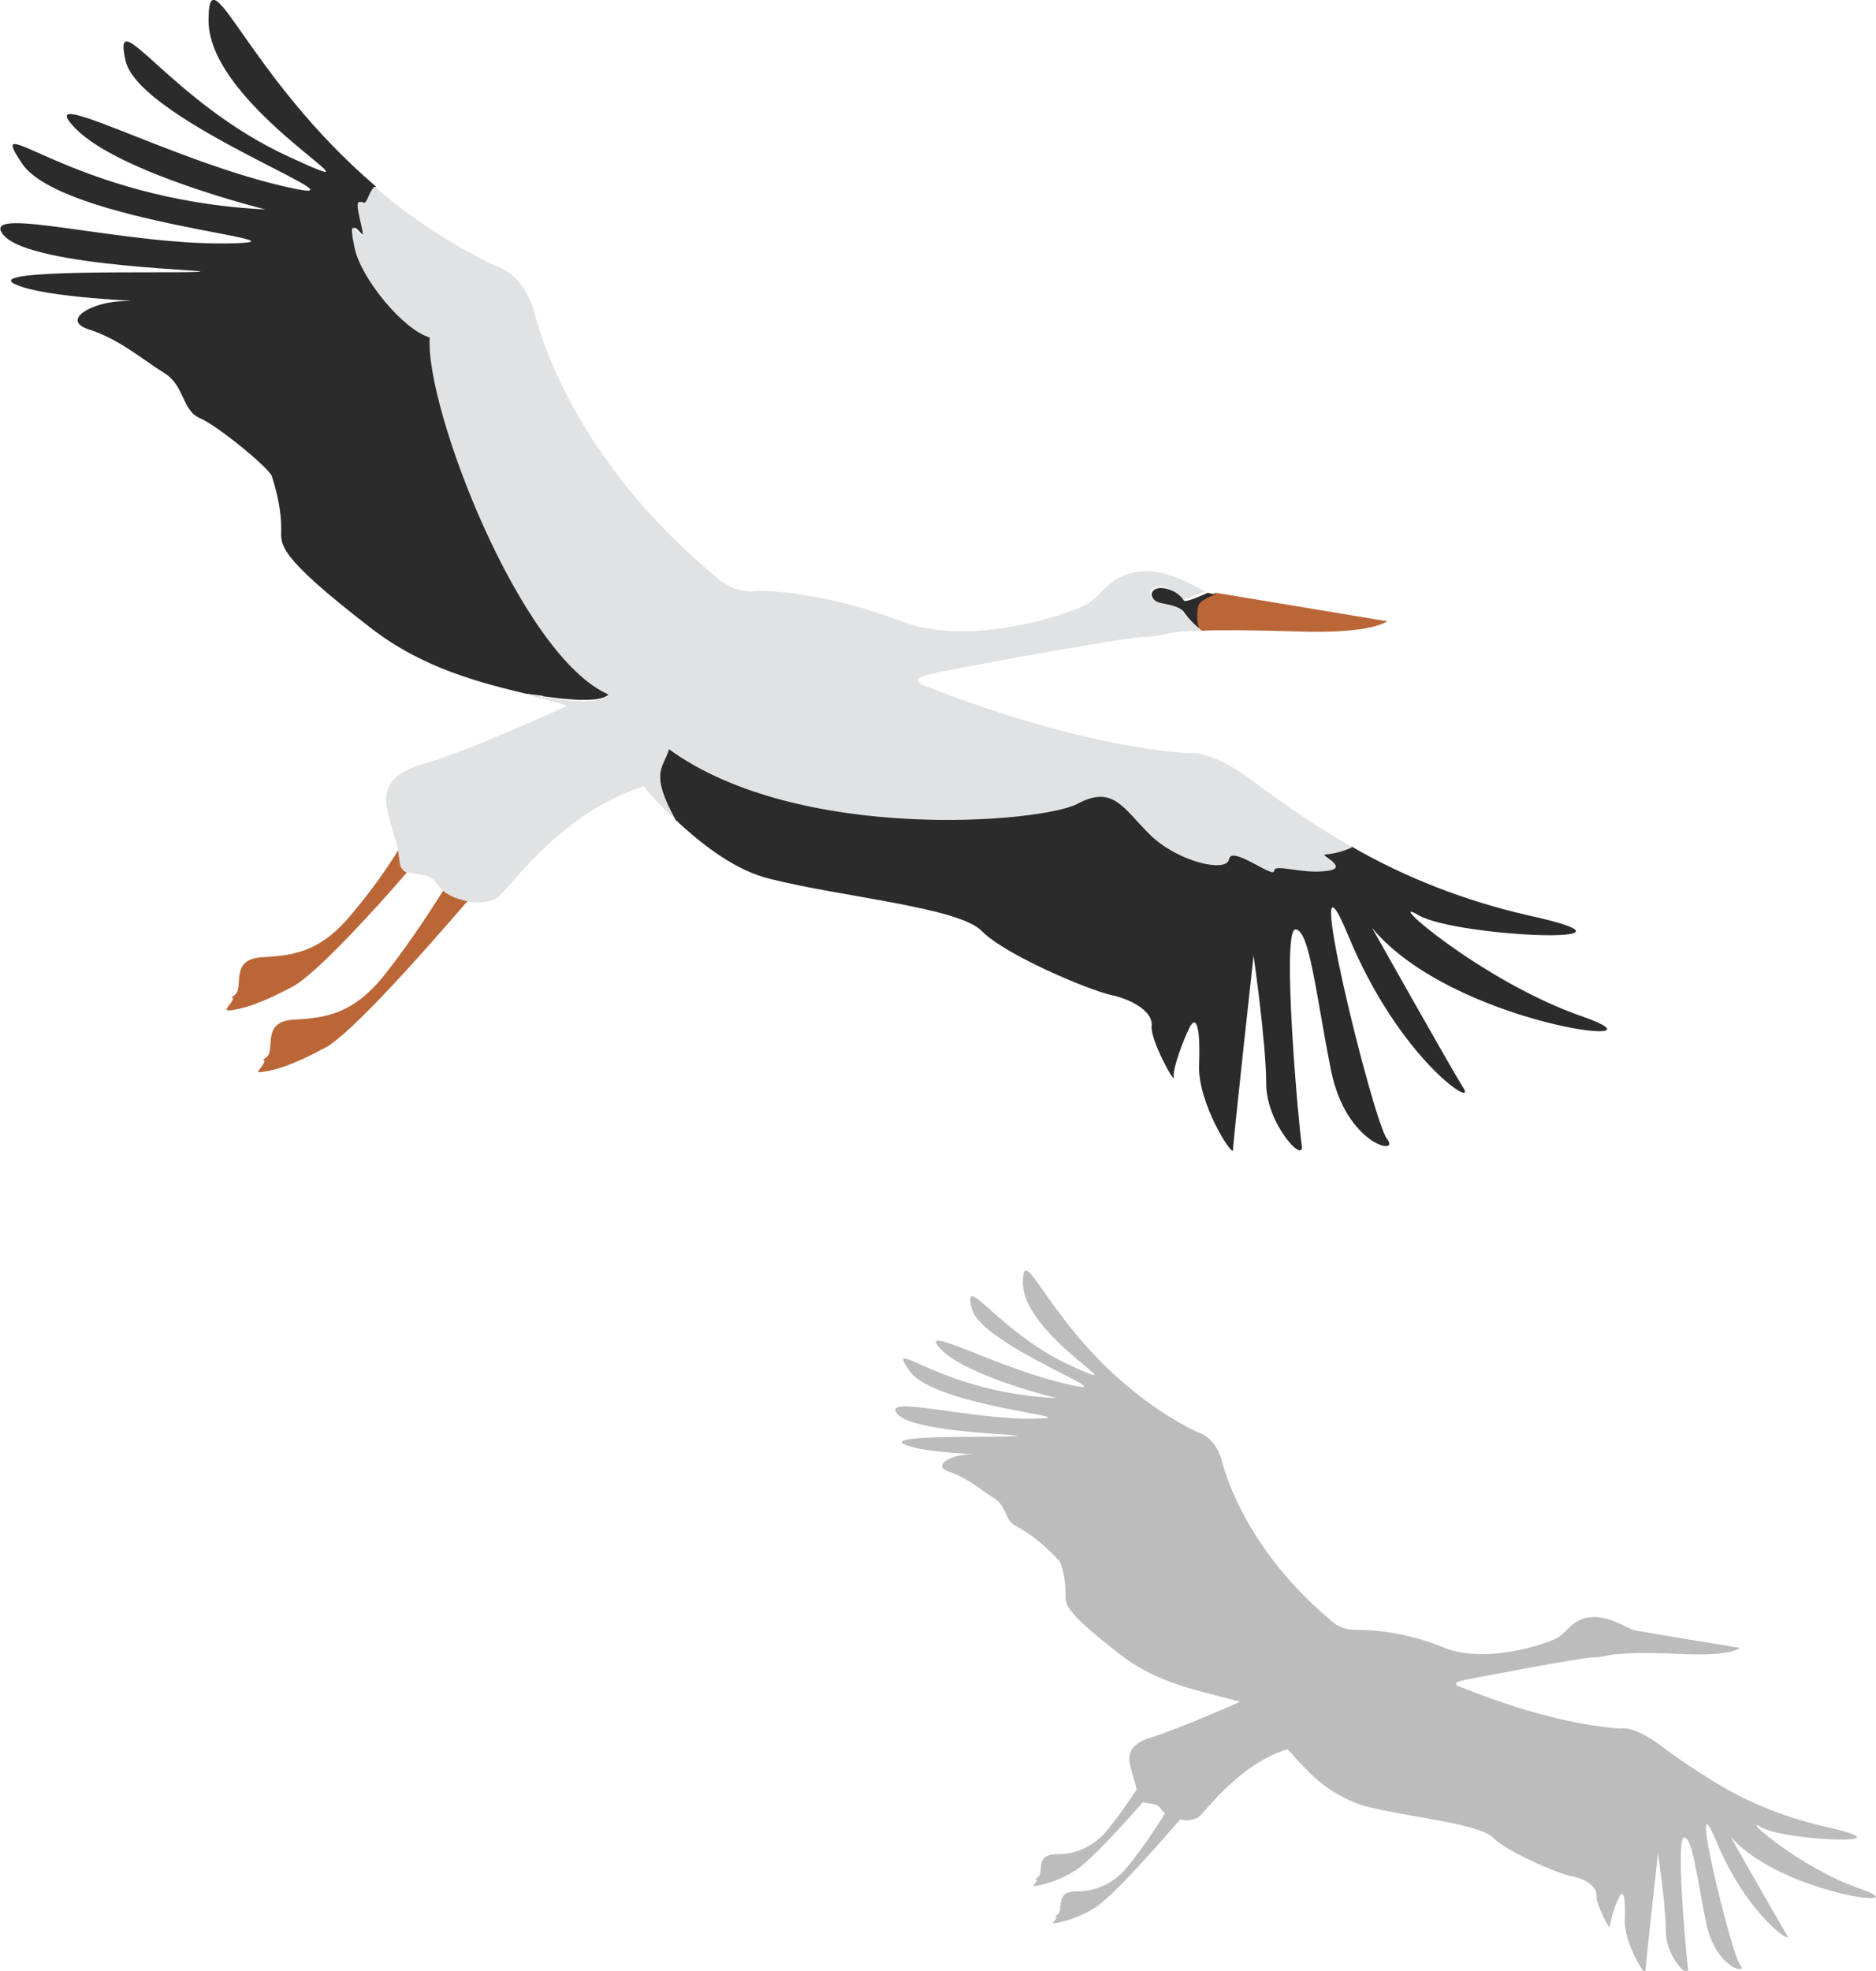 <svg xmlns="http://www.w3.org/2000/svg" xmlns:xlink="http://www.w3.org/1999/xlink" id="Groupe_132" x="0px" y="0px" viewBox="0 0 237.5 249.4" style="enable-background:new 0 0 237.5 249.4;" xml:space="preserve"><style type="text/css">	.st0{fill:#2B2B2B;}	.st1{fill:#BB6637;}	.st2{fill:#E1E2E3;}	.st3{opacity:0.3;fill:#212121;}</style><path id="Trac&#xE9;_437" class="st0" d="M85.5,103.7c3.6,3.4,7.8,6.5,12,7.5c9.1,2.3,23.9,3.6,26.8,6.6s13.6,7.5,16.4,8.1 c2.8,0.6,5.3,2.2,5.1,3.9c-0.2,1.8,3,7.5,2.8,6.5s1.2-4.7,2-6.3c0.8-1.6,1.4-0.2,1.2,4.7c-0.2,4.9,4.3,11.8,4.3,10.8 s2.6-24.6,2.6-24.6s1.6,11.1,1.6,16.2s4.9,10.3,4.5,7.8c-0.4-2.5-2.6-27.3-0.8-27.3c1.8,0,2.6,8.3,4.5,17.8s8.9,10.9,7.1,8.7 c-1.8-2.2-11.3-41.1-4.9-25.7c6.4,15.5,16.2,21.9,14.6,19.3c-1.6-2.5-11.3-19.8-11.6-20.3c10.3,12.4,39.3,15.6,26.6,11.2 s-25.5-15.6-20.7-12.8s31.8,3.9,13.8,0c-7.8-1.8-15.4-4.7-22.3-8.7h0c-1,0.5-2.1,0.8-3.3,0.9c-1.3,0,3.3,1.7,0,2.1s-6.6-1.1-6.6,0 c0,1-5.4-3.2-5.7-1.5c-0.3,1.7-6.6,0.3-10-3.1s-4.7-6.3-9.2-3.9c-4.5,2.4-11.8,0.5-12.8,1.4c-0.9,0.9-4.7-2.5-7-1.4 c-2.2,1.1-7-2-7.9-0.9c-0.9,1.1-10.4-1-13.3-2.2s-5-3.8-5.7-2.8c-0.7,1.1-4.3-3.7-5.1-1.1C83.9,97.5,82.3,97.8,85.5,103.7"></path><path id="Trac&#xE9;_438" class="st0" d="M24.9,34.4C20.8,34.6-1.9,34,1.8,35.9s18,2.2,14,2.2s-8.3,2.4-4.5,3.6s6.9,3.9,9.5,5.5 s2.2,4.7,4.5,5.7s8.5,6.1,9.1,7.3c0.7,2.2,1.2,4.4,1.2,6.7c0,2-0.8,3.2,11.4,12.6c6.6,5.1,13.9,6.9,19.7,8.3l0,0l0.2,0 c0,0,0.1,0,0.1,0c0.3,0.1,0.8,0.1,1.4,0.2c0.1,0,0.3,0,0.4,0.1c2.8,0.4,7.4,0.9,8.3-0.3c1.2-1.8-1.8-4-5.8-6c-3.9-2-2.4-6.4-3.8-7 s-0.7-2.6-2.3-3.6c-1.5-0.9-2.6-9.9-4-10.1s0.7-5.1-2-6.1S58,43.8,54.6,42.7s-8.7-7.5-9.5-11.3s0-2.5,0.8-1.7s-1.3-4.7,0-4.1 c0.9,0.4,0.7-0.9,1.7-2c-16.4-14-21.2-30-21.2-21c0,11.3,25.1,24.1,10.1,17.2S14.1-0.2,15.9,7.7S50,26.9,35.6,23.5S4,10.5,9.5,16.2 s24.1,10.3,24.1,10.3C8.9,25.3-2.3,13.1,2.8,20.7s39.3,9.9,25.9,10.1s-31.8-5.1-28.2-1S29.1,34.2,24.9,34.4"></path><path id="Trac&#xE9;_439" class="st1" d="M33.4,135.6c1.4-0.2,3.6-0.8,7.7-3c4.1-2.1,17.7-18.2,18.1-18.6c-1.1-0.2-2.2-0.6-3.1-1.3 c-2.4,3.8-4.9,7.5-7.7,11c-3.6,4.3-6.7,5.1-11.1,5.3c-4.3,0.2-2.4,3.7-3.5,4.7c-1.2,1,0,0-0.4,0.8C33,135.4,32,135.8,33.4,135.6"></path><path id="Trac&#xE9;_440" class="st1" d="M29.4,127.8c1.4-0.2,3.6-0.8,7.7-3c2.8-1.5,10-9.3,14.4-14.4c-0.6-0.3-0.9-0.8-0.9-1.5 c-0.1-0.5-0.1-0.9-0.2-1.3c-1.8,2.9-3.8,5.6-6,8.2c-3.6,4.3-6.7,5.1-11.1,5.3c-4.3,0.2-2.4,3.7-3.5,4.7s0,0-0.4,0.8 S28,128,29.4,127.8"></path><path id="Trac&#xE9;_441" class="st2" d="M77.1,87.9c-0.8,1.2-5.5,0.8-8.3,0.3c-0.1,0-0.3,0-0.4-0.1c-0.6-0.1-1-0.2-1.4-0.2 c0,0-0.1,0-0.1,0l-0.2,0c1.9,0.5,3.7,0.9,5.1,1.4c0,0-12.4,5.7-18.3,7.4s-4.7,4.9-4.1,7.3c0.5,1.9,0.7,2.2,1,3.6 c0.1,0.3,0.1,0.8,0.2,1.3c0,0.6,0.4,1.2,0.9,1.4c1.1,0.5,2.8,0,3.8,1.5c0.2,0.3,0.5,0.6,0.8,0.9c0.9,0.7,2,1.1,3.1,1.3 c1.2,0.3,2.5,0.2,3.6-0.3c1.6-1,8-10.9,18.7-14.2c1.2,1.5,2.6,2.9,4,4.2c-3.3-5.9-1.6-6.3-0.8-8.9c16.4,11.9,47.2,9.3,51.7,6.9 c4.5-2.4,5.8,0.5,9.2,3.9s9.7,4.9,10,3.1s5.7,2.5,5.7,1.5s3.3,0.4,6.6,0s-1.3-2.1,0-2.1c1.1-0.1,2.2-0.4,3.3-0.9 c-4.5-2.6-8.8-5.5-13-8.7c-5.5-3.9-7.9-3.2-7.9-3.2c-11.3-0.9-23.4-4.7-33.4-8.6c0,0-0.1,0-0.1,0c-0.3-0.2-1.3-0.7,0.2-1.2 c1.7-0.6,25.7-4.9,27.6-4.9s2.9-0.5,5-0.7c0.6,0,1.4-0.1,2.3-0.1h0.1l-0.4-0.4c-0.6-0.6-1.2-1.2-1.8-1.9c-0.4-0.7-1.4-0.9-3-1.3 s-1.6-2,0-2c1.1,0.1,2.1,0.7,2.8,1.6c0.2,0.3,3-1,3-1c-1.4-0.6-4.9-2.9-8.3-2.5c-3.8,0.4-4.9,3.2-6.8,4.2c-2,1.1-14.6,5.5-23.4,2.1 s-16.6-4-18.7-3.8c-1.3,0.1-2.6-0.3-3.7-1c0,0-0.1,0-0.1-0.1l-0.1,0c-17.3-14-22.5-29-23.8-34c-1.4-5.3-5.1-6.1-5.1-6.1 c-5.5-2.7-10.6-6-15.2-10c-1,1.1-0.8,2.4-1.7,2c-1.3-0.7,0.9,4.9,0,4.1c-0.9-0.8-1.6-2.1-0.8,1.7s6.1,10.3,9.5,11.3 C53.8,51.6,65.9,83.1,77.1,87.9"></path><path id="Trac&#xE9;_442" class="st1" d="M151.7,79.4l0.4,0.4c2.3-0.1,6-0.1,12.4,0.1c9.3,0.3,11.1-1.3,11.1-1.3s-18.1-3-21.7-3.6 c0,0-2.1,0.8-2.2,1.5C151.3,77.5,151.4,78.5,151.7,79.4"></path><path id="Trac&#xE9;_443" class="st0" d="M147,76.3c1.6,0.3,2.6,0.6,3,1.3c0.5,0.7,1.1,1.3,1.8,1.9c-0.3-0.9-0.3-1.9-0.1-2.8 c0.1-0.8,2.2-1.5,2.2-1.5c-0.3,0-0.5-0.1-0.6-0.1c-0.1,0-0.3-0.1-0.4-0.1c0,0-2.8,1.3-3,1c-0.6-0.9-1.6-1.5-2.8-1.6 C145.4,74.3,145.4,76,147,76.3"></path><path id="Trac&#xE9;_436" class="st3" d="M235.6,239c-7.7-2.6-15.5-9.5-12.6-7.8s19.3,2.4,8.4,0c-4.8-1.1-9.4-2.8-13.6-5.3l0,0 c-2.7-1.6-5.4-3.4-7.9-5.3c-3.4-2.4-4.8-1.9-4.8-1.9c-6.9-0.5-14.3-2.9-20.3-5.3l-0.1,0c-0.2-0.1-0.8-0.4,0.1-0.7 c1.1-0.3,15.6-3,16.8-3s1.8-0.3,3-0.4c0.4,0,0.8-0.1,1.4-0.1h0.1c1.4-0.1,3.6-0.1,7.5,0.1c5.7,0.2,6.7-0.8,6.7-0.8s-11-1.8-13.2-2.2 c-0.2,0-0.3-0.1-0.4-0.1c-0.1,0-0.2,0-0.2-0.1c-0.8-0.3-3-1.7-5.1-1.5c-2.3,0.2-3,1.9-4.2,2.6s-8.9,3.4-14.3,1.3 c-3.6-1.5-7.5-2.3-11.4-2.3c-0.8,0-1.6-0.2-2.2-0.6l-0.1,0l0,0c-10.5-8.5-13.7-17.7-14.5-20.7c-0.8-3.2-3.1-3.7-3.1-3.7 c-3.3-1.6-6.4-3.7-9.2-6.1c-10-8.5-12.9-18.2-12.9-12.8c0,6.8,15.3,14.7,6.1,10.5s-13.7-12.1-12.6-7.3s20.8,11.7,12,9.6 c-8.8-2-19.2-7.9-15.9-4.4c3.4,3.5,14.7,6.2,14.7,6.2c-15-0.7-21.9-8.2-18.7-3.5s23.9,6,15.7,6.1c-8.2,0.1-19.3-3.1-17.2-0.6 s17.4,2.6,14.9,2.8s-16.3-0.2-14.1,1c2.3,1.2,10.9,1.3,8.5,1.3c-2.4,0-5,1.4-2.8,2.2c2.3,0.7,4.2,2.4,5.8,3.4c1.6,1,1.3,2.9,2.8,3.5 c2.1,1.2,3.9,2.7,5.5,4.5c0.5,1.3,0.7,2.7,0.7,4.1c0,1.2-0.5,1.9,7,7.7c4,3.1,8.5,4.2,12,5.1h0c1.2,0.3,2.2,0.6,3.1,0.8 c0,0-7.6,3.4-11.2,4.5c-3.6,1.1-2.9,3-2.5,4.4c0.3,1.2,0.4,1.3,0.6,2.2c-1.1,1.7-2.3,3.4-3.6,5c-1.6,2.1-4.1,3.3-6.7,3.2 c-2.6,0.1-1.4,2.3-2.2,2.9s0,0-0.2,0.5s-0.8,0.7,0,0.6c1.7-0.3,3.2-0.9,4.7-1.8c1.7-0.9,6.1-5.7,8.8-8.8c0.7,0.3,1.7,0,2.3,0.9 c0.1,0.2,0.3,0.4,0.5,0.5c-1.4,2.3-3,4.6-4.7,6.7c-1.6,2.1-4.1,3.3-6.7,3.2c-2.6,0.1-1.4,2.3-2.2,2.9c-0.7,0.6,0,0-0.2,0.5 c-0.2,0.5-0.8,0.7,0,0.6c1.7-0.3,3.2-0.9,4.7-1.8c2.5-1.3,10.8-11.1,11-11.3c0.7,0.2,1.5,0.1,2.2-0.2c1-0.6,4.9-6.6,11.4-8.7 c0.8,0.9,1.6,1.8,2.4,2.6c2,2.1,4.5,3.7,7.3,4.6c5.5,1.4,14.5,2.2,16.3,4s8.3,4.6,10,4.9s3.2,1.3,3.1,2.4s1.8,4.6,1.7,4 c0.2-1.3,0.6-2.6,1.2-3.8c0.5-1,0.8-0.1,0.7,2.9s2.6,7.2,2.6,6.6s1.6-15,1.6-15s1,6.7,1,9.9s3,6.2,2.8,4.7s-1.6-16.6-0.5-16.6 s1.6,5,2.8,10.8s5.4,6.6,4.3,5.3s-6.9-25-3-15.6s9.9,13.3,8.9,11.8c-0.9-1.5-6.9-12-7.1-12.4C225.6,239.7,243.2,241.7,235.6,239"></path></svg>